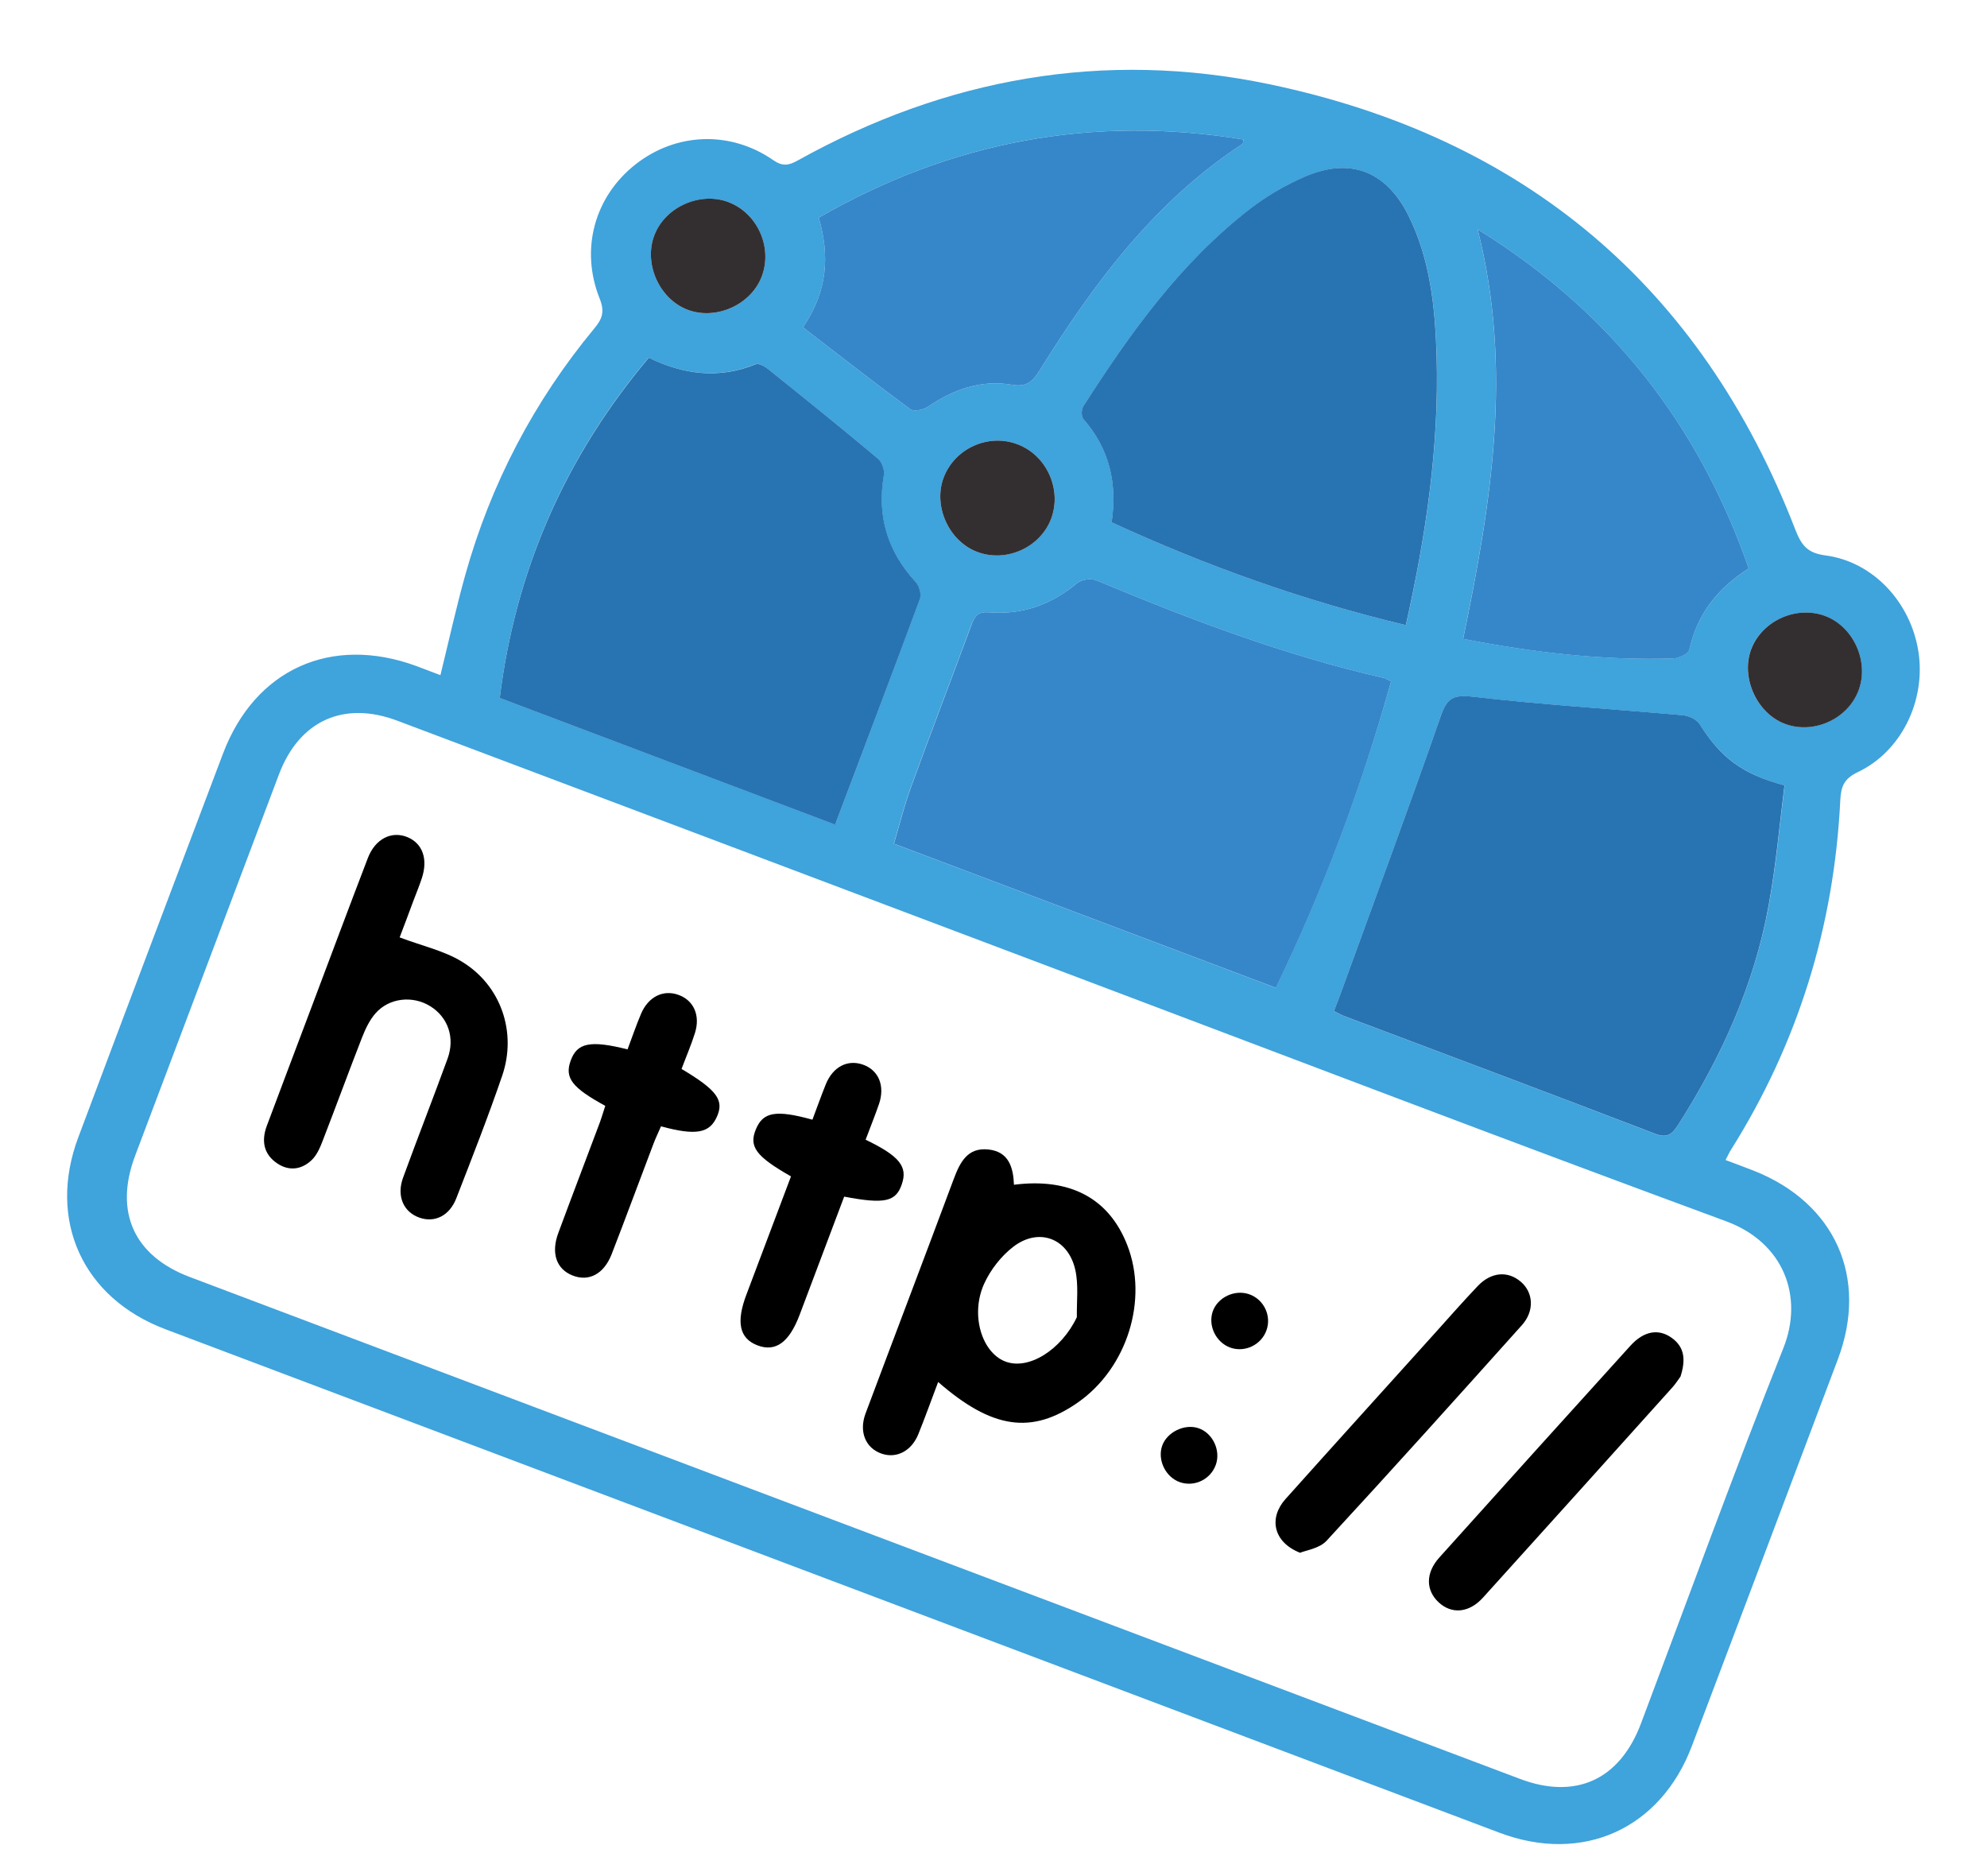 <?xml version="1.0" encoding="utf-8"?>
<!-- Generator: Adobe Illustrator 28.2.0, SVG Export Plug-In . SVG Version: 6.00 Build 0)  -->
<svg version="1.1" id="Layer_1" xmlns="http://www.w3.org/2000/svg" xmlns:xlink="http://www.w3.org/1999/xlink" x="0px" y="0px"
	 viewBox="0 0 266 251.14" style="enable-background:new 0 0 266 251.14;" xml:space="preserve">
<style type="text/css">
	.st0{fill:#3FA3DC;}
	.st1{fill:#332F30;}
	.st2{fill:#2874B2;}
	.st3{fill:#3687C9;}
</style>
<g>
	<path class="st0" d="M234.8,156.71c-1.21-0.48-2.45-0.92-3.8-1.44c0.36-0.68,0.52-1.05,0.74-1.39
		c8.98-14.3,13.79-29.91,14.62-46.76c0.09-1.82,0.48-2.88,2.32-3.76c5.84-2.76,9.13-9.53,8.15-16.07c-1-6.62-6.05-12.12-12.48-12.95
		c-2.42-0.32-3.2-1.38-4.01-3.45c-12.63-32.65-36.38-52.5-70.43-59.62c-22.13-4.62-43.3-0.81-63.1,10.2
		c-1.18,0.66-2.01,0.86-3.32-0.05c-5.76-3.98-13.01-3.66-18.41,0.58c-5.47,4.3-7.46,11.34-4.79,18c0.68,1.71,0.34,2.69-0.72,3.95
		c-8.09,9.77-13.86,20.79-17.28,33c-1.21,4.32-2.17,8.7-3.33,13.42c-1.22-0.47-2.22-0.85-3.22-1.22
		c-11.4-4.18-21.61,0.42-25.89,11.73c-6.47,17.11-12.94,34.2-19.36,51.33c-4.18,11.11,0.56,21.53,11.68,25.72
		c59.53,22.47,119.04,44.92,178.56,67.38c11.13,4.2,21.55-0.48,25.76-11.6c6.54-17.25,13.06-34.52,19.55-51.78
		C250.15,171.02,245.68,161.02,234.8,156.71z M244.51,82.52c3.73,1.51,5.74,6.2,4.25,9.97c-1.49,3.82-6.09,5.84-9.9,4.36
		c-3.71-1.44-5.84-6.19-4.45-9.93C235.89,83.02,240.62,80.95,244.51,82.52z M238.91,105.13c-0.67,5.31-1.14,10.76-2.13,16.12
		c-1.94,10.55-6.29,20.17-12.05,29.21c-0.78,1.2-1.38,1.99-3.12,1.32c-13.88-5.32-27.78-10.54-41.7-15.78
		c-0.38-0.15-0.74-0.36-1.34-0.65c0.49-1.28,0.91-2.35,1.29-3.44c4.35-11.99,8.8-23.94,12.99-36c0.85-2.45,1.63-2.94,4.3-2.65
		c9.34,1.08,18.73,1.65,28.1,2.48c0.81,0.07,1.89,0.56,2.29,1.21C230.41,101.42,233.18,103.58,238.91,105.13z M234.11,76.08
		c-4.13,2.65-6.92,6.09-7.97,10.88c-0.12,0.55-1.43,1.16-2.21,1.17c-9.36,0.28-18.62-0.78-28.07-2.62
		c3.76-18.14,6.7-36.1,1.94-54.83C215.59,41.68,227.37,56.81,234.11,76.08z M132.41,81.96c4.45,0.36,8.34-1.04,11.78-3.91
		c0.58-0.48,1.84-0.67,2.54-0.39c12.56,5.24,25.25,10.07,38.56,13.09c0.22,0.05,0.44,0.2,0.94,0.46
		c-3.94,14.03-8.98,27.65-15.45,41.01l-51.13-19.29c0.75-2.54,1.39-5.11,2.29-7.58c2.65-7.28,5.44-14.53,8.12-21.8
		C130.53,82.37,131.04,81.85,132.41,81.96z M130.81,73.87c-3.78-1.43-5.9-6.1-4.5-9.9c1.48-4,6.12-6.05,10.06-4.44
		c3.85,1.56,5.82,6.1,4.33,9.95C139.22,73.31,134.67,75.33,130.81,73.87z M167.35,27.96c2.21-1.71,4.73-3.17,7.3-4.29
		c6.1-2.65,10.95-0.77,13.93,5.22c2.91,5.89,3.55,12.29,3.75,18.75c0.35,12.08-1.41,23.94-4.12,36.04
		c-13.63-3.25-26.67-7.91-39.39-13.76c0.78-5.22-0.29-9.85-3.78-13.82c-0.3-0.34-0.28-1.31,0-1.74
		C151.3,44.58,158.03,35.15,167.35,27.96z M166.47,18.67c-0.08,0.34-0.06,0.55-0.14,0.6c-11.74,7.69-19.87,18.61-27.14,30.29
		c-0.91,1.46-1.71,2.29-3.67,1.95c-4.14-0.72-7.88,0.6-11.32,2.95c-0.61,0.41-1.86,0.66-2.33,0.32c-4.81-3.55-9.51-7.22-14.38-10.96
		c3.34-4.93,3.58-9.63,2.11-14.69C127.39,18.9,146.26,15.38,166.47,18.67z M97.52,27.05c3.83,1.44,5.89,5.97,4.49,9.86
		c-1.41,3.9-6.22,6.04-10.07,4.51c-3.75-1.51-5.79-6.2-4.33-9.96C89.07,27.69,93.74,25.63,97.52,27.05z M86.83,47.87
		c4.68,2.27,9.4,2.87,14.3,0.88c0.41-0.18,1.21,0.26,1.66,0.62c4.94,3.96,9.88,7.93,14.72,12c0.53,0.44,0.92,1.53,0.8,2.21
		c-0.96,5.51,0.49,10.21,4.26,14.31c0.49,0.51,0.79,1.66,0.55,2.29c-3.68,10.01-7.48,20-11.32,30.18L66.9,93.42
		C69.02,76.26,75.65,61.16,86.83,47.87z M219.66,230.74c-2.84,7.48-8.71,10.19-16.2,7.36c-59.35-22.37-118.7-44.77-178.05-67.17
		c-7.5-2.83-10.14-8.73-7.33-16.21c6.42-17.02,12.84-34.05,19.27-51.08c2.72-7.18,8.66-9.88,15.85-7.17
		c29.76,11.21,59.51,22.44,89.26,33.67c29.52,11.14,59,22.42,88.59,33.32c7.81,2.87,10.41,10.14,7.7,16.96
		C232.12,197.08,225.99,213.95,219.66,230.74z"/>
	<path class="st1" d="M248.77,92.5c-1.49,3.82-6.09,5.84-9.9,4.36c-3.71-1.44-5.84-6.19-4.45-9.93c1.47-3.91,6.2-5.99,10.1-4.41
		C248.25,84.04,250.26,88.73,248.77,92.5z"/>
	<path class="st1" d="M140.7,69.48c-1.48,3.83-6.03,5.86-9.89,4.39c-3.78-1.43-5.9-6.1-4.5-9.9c1.48-4,6.12-6.05,10.06-4.44
		C140.21,61.08,142.18,65.62,140.7,69.48z"/>
	<path class="st1" d="M102.01,36.91c-1.41,3.9-6.22,6.04-10.07,4.51c-3.75-1.51-5.79-6.2-4.33-9.96c1.45-3.77,6.12-5.84,9.9-4.41
		C101.36,28.5,103.42,33.03,102.01,36.91z"/>
	<path class="st2" d="M111.8,110.38l-44.9-16.95c2.13-17.17,8.77-32.26,19.95-45.55c4.68,2.27,9.4,2.87,14.3,0.88
		c0.41-0.18,1.21,0.26,1.66,0.62c4.94,3.96,9.88,7.93,14.72,12c0.53,0.44,0.92,1.53,0.8,2.21c-0.96,5.51,0.49,10.21,4.26,14.31
		c0.49,0.51,0.79,1.66,0.55,2.29C119.45,90.2,115.64,100.19,111.8,110.38z"/>
	<path class="st3" d="M170.8,132.22l-51.13-19.29c0.75-2.54,1.39-5.11,2.29-7.58c2.65-7.28,5.44-14.53,8.12-21.8
		c0.44-1.18,0.95-1.7,2.33-1.59c4.45,0.36,8.34-1.04,11.78-3.91c0.58-0.48,1.84-0.67,2.54-0.39c12.56,5.24,25.25,10.07,38.56,13.09
		c0.22,0.05,0.44,0.2,0.94,0.46C182.31,105.25,177.27,118.86,170.8,132.22z"/>
	<path class="st2" d="M224.73,150.45c-0.78,1.2-1.38,1.99-3.12,1.32c-13.88-5.32-27.78-10.54-41.7-15.78
		c-0.38-0.15-0.74-0.36-1.34-0.65c0.49-1.28,0.91-2.35,1.29-3.44c4.35-11.99,8.8-23.94,12.99-36c0.85-2.45,1.63-2.94,4.3-2.65
		c9.34,1.08,18.73,1.65,28.1,2.48c0.81,0.07,1.89,0.56,2.29,1.21c2.86,4.49,5.62,6.64,11.35,8.18c-0.67,5.31-1.14,10.76-2.13,16.12
		C234.84,131.8,230.48,141.41,224.73,150.45z"/>
	<path class="st3" d="M226.15,86.97c-0.12,0.55-1.43,1.16-2.21,1.17c-9.36,0.28-18.62-0.78-28.07-2.62
		c3.76-18.14,6.7-36.1,1.94-54.83c17.77,10.98,29.56,26.1,36.3,45.39C229.98,78.72,227.19,82.17,226.15,86.97z"/>
	<path class="st2" d="M188.2,83.68c-13.63-3.25-26.67-7.91-39.39-13.76c0.78-5.22-0.29-9.85-3.78-13.82c-0.3-0.34-0.28-1.31,0-1.74
		c6.26-9.78,12.99-19.21,22.31-26.41c2.21-1.71,4.73-3.17,7.3-4.29c6.1-2.65,10.95-0.77,13.93,5.22c2.91,5.89,3.55,12.29,3.75,18.75
		C192.67,59.72,190.91,71.57,188.2,83.68z"/>
	<path class="st3" d="M166.33,19.27c-11.74,7.69-19.87,18.61-27.14,30.29c-0.91,1.46-1.71,2.29-3.67,1.95
		c-4.14-0.72-7.88,0.6-11.32,2.95c-0.61,0.41-1.86,0.66-2.33,0.32c-4.81-3.55-9.51-7.22-14.38-10.96c3.34-4.93,3.58-9.63,2.11-14.69
		c17.77-10.22,36.66-13.75,56.86-10.46C166.4,19.01,166.41,19.22,166.33,19.27z"/>
	<path d="M125.59,184.98c-0.93,2.47-1.75,4.75-2.65,6.98c-0.92,2.28-2.95,3.31-4.95,2.6c-2.11-0.74-3.03-2.91-2.12-5.36
		c3.92-10.47,7.9-20.9,11.8-31.37c0.85-2.27,1.85-4.27,4.65-3.97c2.72,0.29,3.33,2.39,3.42,4.72c7.53-0.96,12.72,1.82,15.16,8.06
		c2.86,7.31,0,16.47-6.6,21.08C138.13,192.03,132.83,191.3,125.59,184.98z M144.16,176.3c-0.04-2.12,0.25-4.34-0.22-6.37
		c-0.97-4.2-4.87-5.66-8.28-3.06c-1.64,1.26-3.08,3.11-3.93,5c-1.84,4.12-0.3,9.1,2.78,10.34
		C137.68,183.49,142.1,180.65,144.16,176.3z"/>
	<path d="M53.5,125.47c3,1.14,5.92,1.77,8.32,3.24c5.25,3.18,7.4,9.46,5.41,15.27c-1.89,5.53-4.03,10.97-6.14,16.4
		c-0.92,2.37-2.91,3.32-4.95,2.6c-2.13-0.75-3.08-2.9-2.18-5.35c1.94-5.33,4.02-10.61,5.96-15.94c1.02-2.81,0.04-5.54-2.31-7
		c-2.33-1.46-5.49-1.15-7.33,0.93c-0.8,0.91-1.36,2.09-1.81,3.24c-1.79,4.58-3.48,9.21-5.26,13.8c-0.35,0.92-0.77,1.91-1.45,2.58
		c-1.32,1.29-3,1.56-4.59,0.52c-1.87-1.22-2.21-3.04-1.45-5.07c1.96-5.24,3.94-10.46,5.91-15.69c2.53-6.71,5.04-13.44,7.61-20.14
		c0.99-2.59,3.18-3.68,5.3-2.81c2.03,0.84,2.78,2.93,1.93,5.5c-0.34,1.03-0.75,2.03-1.14,3.05
		C54.68,122.37,54.01,124.14,53.5,125.47z"/>
	<path d="M84.01,140.46c0.63-1.67,1.16-3.24,1.81-4.77c0.97-2.28,2.97-3.26,4.99-2.53c2.06,0.73,2.97,2.75,2.22,5.12
		c-0.52,1.65-1.21,3.24-1.79,4.8c4.77,2.84,5.72,4.19,4.73,6.4c-0.98,2.21-2.81,2.55-7.48,1.28c-0.33,0.77-0.72,1.56-1.03,2.39
		c-1.87,4.91-3.68,9.84-5.58,14.73c-1.04,2.67-3.07,3.71-5.24,2.84c-2.15-0.85-2.9-2.98-1.9-5.68c1.82-4.92,3.7-9.82,5.54-14.74
		c0.28-0.76,0.5-1.54,0.75-2.28c-4.47-2.44-5.47-3.75-4.63-6.06C77.26,139.59,78.99,139.2,84.01,140.46z"/>
	<path d="M115.88,152.55c4.56,2.2,5.65,3.61,4.85,5.95c-0.79,2.36-2.3,2.7-7.72,1.67c-1.97,5.24-3.97,10.52-5.96,15.81
		c-1.4,3.71-3.22,5.02-5.64,4.1c-2.42-0.92-2.9-3.09-1.48-6.82c1.99-5.29,3.99-10.56,5.96-15.8c-4.72-2.68-5.68-4.01-4.68-6.35
		c0.96-2.27,2.66-2.59,7.55-1.24c0.59-1.56,1.16-3.18,1.8-4.76c0.95-2.32,2.89-3.32,4.93-2.62c2.14,0.73,3.02,2.86,2.17,5.32
		C117.12,149.36,116.51,150.88,115.88,152.55z"/>
	<path d="M174.04,207.84c-3.64-1.44-4.19-4.68-1.96-7.18c6.6-7.38,13.25-14.71,19.87-22.06c1.95-2.17,3.87-4.35,5.87-6.46
		c1.8-1.89,4.03-2.07,5.78-0.57c1.67,1.43,1.85,3.9,0.13,5.81c-8.66,9.66-17.33,19.31-26.13,28.84
		C176.64,207.27,174.82,207.51,174.04,207.84z"/>
	<path d="M224.97,184.25c-0.25,0.33-0.6,0.9-1.03,1.39c-8.46,9.41-16.92,18.82-25.41,28.2c-1.87,2.07-4.2,2.25-5.94,0.63
		c-1.73-1.62-1.76-3.92,0.08-5.98c8.51-9.47,17.04-18.93,25.6-28.37c1.78-1.96,3.75-2.32,5.52-1.05
		C225.57,180.34,225.66,182.09,224.97,184.25z"/>
	<path d="M167.21,173.23c1.96,0.67,3.03,2.85,2.34,4.81c-0.68,1.96-2.87,3.02-4.82,2.35c-1.93-0.68-3.03-2.91-2.39-4.83
		C163,173.65,165.28,172.57,167.21,173.23z"/>
	<path d="M162.77,196.04c-0.7,1.98-2.86,3.03-4.82,2.35c-1.91-0.67-3.02-2.95-2.38-4.85c0.64-1.85,3.01-3.01,4.88-2.37
		C162.34,191.81,163.44,194.12,162.77,196.04z"/>
</g>
</svg>
